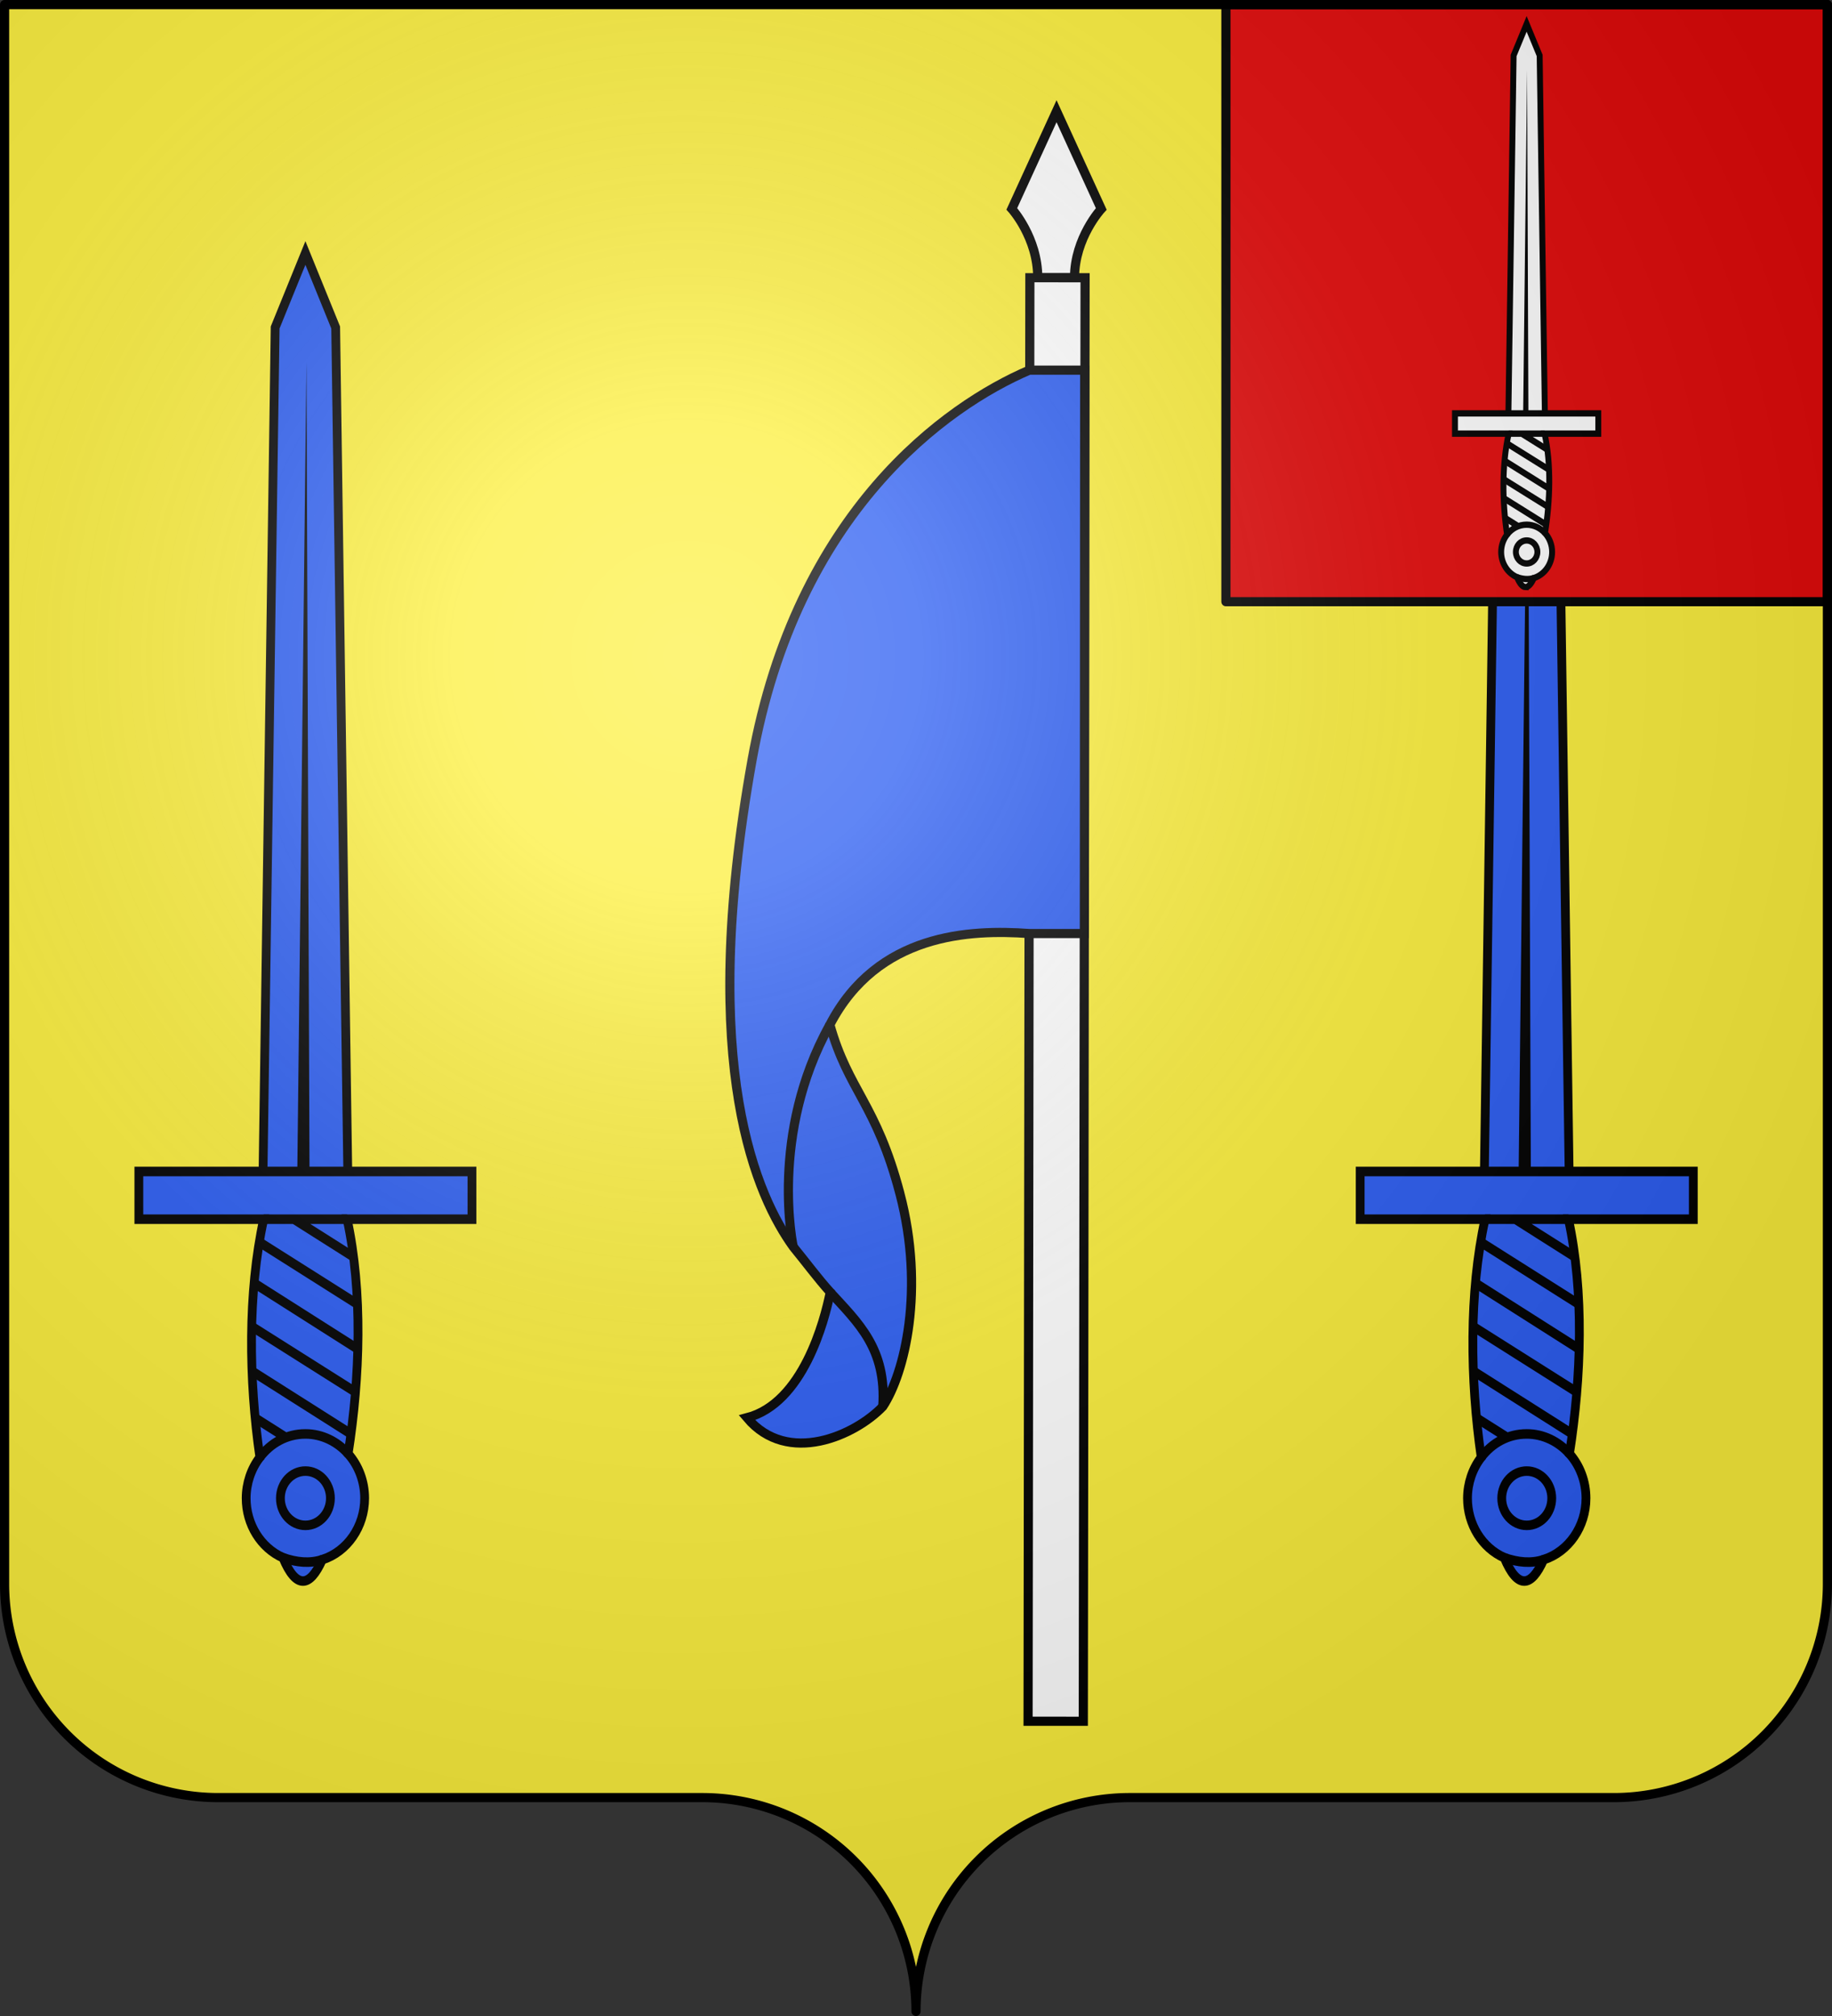 <?xml version="1.0" encoding="UTF-8" standalone="no"?>
<svg
   width="600"
   height="660"
   viewBox="-300 -295 600 660"
   version="1.1"
   id="svg25"
   sodipodi:docname="Blason de la famille Menu de Ménil.svg"
   inkscape:version="1.1 (1:1.1+202105261517+ce6663b3b7)"
   xmlns:inkscape="http://www.inkscape.org/namespaces/inkscape"
   xmlns:sodipodi="http://sodipodi.sourceforge.net/DTD/sodipodi-0.dtd"
   xmlns:xlink="http://www.w3.org/1999/xlink"
   xmlns="http://www.w3.org/2000/svg"
   xmlns:svg="http://www.w3.org/2000/svg">
  <rect x="-300" y="-295" width="600" height="660" fill="#333333" stroke="none"/>
  <sodipodi:namedview
     id="namedview27"
     pagecolor="#ffffff"
     bordercolor="#666666"
     borderopacity="1.0"
     inkscape:pageshadow="2"
     inkscape:pageopacity="0.0"
     inkscape:pagecheckerboard="0"
     showgrid="false"
     inkscape:zoom="0.42575758"
     inkscape:cx="138.57651"
     inkscape:cy="442.74021"
     inkscape:window-width="1366"
     inkscape:window-height="713"
     inkscape:window-x="0"
     inkscape:window-y="30"
     inkscape:window-maximized="1"
     inkscape:current-layer="layer3" />
  <defs
     id="defs13">
    <radialGradient
       id="Gradient1"
       gradientUnits="userSpaceOnUse"
       cy="-80"
       cx="-75"
       r="405">
      <stop
         stop-color="#fff"
         stop-opacity=".31"
         offset="0"
         id="stop2" />
      <stop
         stop-color="#fff"
         stop-opacity=".25"
         offset=".19"
         id="stop4" />
      <stop
         stop-color="#6b6b6b"
         stop-opacity=".125"
         offset=".6"
         id="stop6" />
      <stop
         stop-opacity=".125"
         offset="1"
         id="stop8" />
    </radialGradient>
    <clipPath
       id="shield_cut">
      <path
         id="shield"
         d="M-298.5,-293.5 h597 v517 a70,70 0 0,1 -70,70 h-158.5 a70,70 0 0,0 -70,70 70,70 0 0,0 -70,-70 h-158.5 a70,70 0 0,1 -70,-70z"
         style="stroke-linecap:round;stroke-linejoin:round" />
    </clipPath>
  </defs>
  <g
     id="layer4"
     inkscape:label="Fond écu"
     inkscape:groupmode="layer"
     sodipodi:insensitive="true">
    <use
       xlink:href="#shield"
       fill="#e20909"
       id="use15"
       x="0"
       y="0"
       width="100%"
       height="100%"
       style="fill:#fcef3c" />
  </g>
  <g
     id="layer3"
     inkscape:label="Meubles"
     inkscape:groupmode="layer">
    <path
       style="font-variation-settings:normal;fill:#ffffff;fill-opacity:1;stroke:#000000;stroke-width:3;stroke-linecap:butt;stroke-linejoin:miter;stroke-miterlimit:4;stroke-dasharray:none;stroke-dashoffset:0;stroke-opacity:1;stop-color:#000000"
       d="m 46.028,-258.596 -14.647,31.974 c 0,0 8.51,9.439 8.487,22.542 l 12.046,0.007 c 0.024,-13.103 8.76,-22.526 8.76,-22.526 z"
       id="path1309"
       sodipodi:nodetypes="cccccc" />
    <path
       style="font-variation-settings:normal;fill:#ffffff;fill-opacity:1;stroke:#000000;stroke-width:3;stroke-linecap:butt;stroke-linejoin:miter;stroke-miterlimit:4;stroke-dasharray:none;stroke-dashoffset:0;stroke-opacity:1;stop-color:#000000"
       d="m 55.376,-204.073 -18.082,-0.007 -0.588,472.582 18.086,0.008 z"
       id="path872"
       sodipodi:nodetypes="ccccc" />
    <path
       style="font-variation-settings:normal;fill:#2b5df2;fill-opacity:1;stroke:#000000;stroke-width:3;stroke-linecap:butt;stroke-linejoin:miter;stroke-miterlimit:4;stroke-dasharray:none;stroke-dashoffset:0;stroke-opacity:1;stop-color:#000000"
       d="M -5.244,95.841 C -13.005,66.242 -22.127,62.184 -28.209,40.473 -12.612,10.489 17.698,9.237 37.091,10.623 H 55.142 L 55.246,-173.814 H 37.091 c -27.002,11.555 -76.17,46.128 -90.772,127.576 -18.212,101.58 2.081,143.504 13.468,159.399 4.053,4.943 7.945,10.235 12.136,14.891 -1.884,9.441 -8.955,36.318 -27.273,41.088 13.322,15.841 35.456,5.766 44.476,-3.668 7.195,-10.843 13.841,-38.314 5.63,-69.631 z"
       id="path874"
       sodipodi:nodetypes="ccccccscccccc" />
    <path
       id="path5143"
       style="font-variation-settings:normal;fill:none;fill-opacity:1;stroke:#000000;stroke-width:3;stroke-linecap:butt;stroke-linejoin:miter;stroke-miterlimit:4;stroke-dasharray:none;stroke-dashoffset:0;stroke-opacity:1;stop-color:#000000"
       d="m -28.077,128.052 c 9.152,10.013 18.493,18.472 17.203,37.419 M -40.213,113.161 c 0,0 -8.002,-36.754 12.004,-72.688"
       sodipodi:nodetypes="cccc" />
    <g
       id="g75"
       transform="matrix(-0.674,0,0,-0.731,-143.74,224.439)"
       style="stroke-width:1.425">
      <path
         d="m 62.726,178.066 h 41.416 l -6,385.858 -14.708,33.355 -14.708,-33.355 z"
         style="fill:#2b5df2;fill-opacity:1;fill-rule:nonzero;stroke:#000000;stroke-width:4.274;stroke-miterlimit:4;stroke-dasharray:none;stroke-opacity:1"
         id="rect2770" />
      <path
         d="M 81.426,181.548 82.921,548.58 87.426,181.548 Z"
         style="fill:#000000;fill-opacity:1;fill-rule:evenodd;stroke:none;stroke-width:5.699;stroke-linecap:butt;stroke-linejoin:miter;stroke-miterlimit:4;stroke-dasharray:none;stroke-opacity:1"
         id="path2773" />
      <path
         id="rect4549"
         style="fill:#2b5df2;fill-opacity:1;fill-rule:nonzero;stroke:#000000;stroke-width:4.274;stroke-miterlimit:4;stroke-dasharray:none;stroke-opacity:1"
         d="m 84.621,2.5 c -3.152,0 -6.32,3.273 -9.387,9.584 -12.189,3.621 -20.558,14.81 -20.59,27.525 0.012,7.423 2.891,14.555 8.035,19.906 -5.848,34.523 -7.139,72.477 0.48,105.043 H 2.5 v 21.379 h 161.869 v -21.379 h -60.654 c 7.803,-33.068 7.306,-71.7 1.844,-106.645 4.282,-5.142 6.639,-11.614 6.666,-18.305 C 112.225,27.923 105.162,17.396 94.348,12.967 91.222,6.004 87.932,2.5 84.621,2.5 Z" />
      <path
         id="path4075"
         style="fill:none;stroke:#000000;stroke-width:4.274;stroke-linecap:butt;stroke-linejoin:miter;stroke-miterlimit:4;stroke-dasharray:none;stroke-opacity:1"
         d="m 63.16,164.559 h 40.555 M 62.68,59.516 c 5.236,5.425 12.62,8.884 20.755,8.884 9,0 16.845,-4.018 22.124,-10.485 M 94.348,12.967 C 87.76,10.839 81.295,10.234 75.234,12.084 m 8.199,15.369 c 6.713,-8e-4 12.155,5.443 12.152,12.156 0,6.711 -5.44,12.151 -12.151,12.151 -6.711,0 -12.151,-5.44 -12.151,-12.151 -0.003,-6.713 5.438,-12.156 12.15,-12.156 z m 9.167,39.163 14.909,8.708 M 61.658,68.599 109.319,96.465 M 59.658,87.458 109.134,116.28 m -50.282,-9.36 50.282,29.453 m -50.282,-9.453 47.902,27.931 m -47.095,-7.393 29.668,17.328" />
    </g>
    <use
       x="0"
       y="0"
       xlink:href="#g75"
       id="use1181"
       width="100%"
       height="100%"
       transform="translate(400)" />
    <rect
       style="fill:#e20909;stroke:#000000;stroke-width:3;stroke-linecap:round;stroke-linejoin:round;stroke-miterlimit:4;stroke-dasharray:none"
       id="rect2542"
       width="197"
       height="195.484"
       x="101.5"
       y="-293.5" />
    <g
       id="g3135"
       transform="matrix(-0.29,0,0,-0.31,224.186,-102.02)"
       style="stroke-width:3.336">
      <path
         d="m 62.726,178.066 h 41.416 l -6,385.858 -14.708,33.355 -14.708,-33.355 z"
         style="fill:#ffffff;fill-opacity:1;fill-rule:nonzero;stroke:#000000;stroke-width:6.671;stroke-miterlimit:4;stroke-dasharray:none;stroke-opacity:1"
         id="rect2770-3" />
      <path
         d="M 81.426,181.548 82.921,548.58 87.426,181.548 Z"
         style="fill:#000000;fill-opacity:1;fill-rule:evenodd;stroke:none;stroke-width:13.343;stroke-linecap:butt;stroke-linejoin:miter;stroke-miterlimit:4;stroke-dasharray:none;stroke-opacity:1"
         id="path2773-6" />
      <path
         id="rect4549-7"
         style="fill:#ffffff;fill-opacity:1;fill-rule:nonzero;stroke:#000000;stroke-width:6.671;stroke-miterlimit:4;stroke-dasharray:none;stroke-opacity:1"
         d="m 84.621,2.5 c -3.152,0 -6.32,3.273 -9.387,9.584 -12.189,3.621 -20.558,14.81 -20.59,27.525 0.012,7.423 2.891,14.555 8.035,19.906 -5.848,34.523 -7.139,72.477 0.48,105.043 H 2.5 v 21.379 h 161.869 v -21.379 h -60.654 c 7.803,-33.068 7.306,-71.7 1.844,-106.645 4.282,-5.142 6.639,-11.614 6.666,-18.305 C 112.225,27.923 105.162,17.396 94.348,12.967 91.222,6.004 87.932,2.5 84.621,2.5 Z" />
      <path
         id="path4075-5"
         style="fill:none;stroke:#000000;stroke-width:6.671;stroke-linecap:butt;stroke-linejoin:miter;stroke-miterlimit:4;stroke-dasharray:none;stroke-opacity:1"
         d="m 63.16,164.559 h 40.555 M 62.68,59.516 c 5.236,5.425 12.62,8.884 20.755,8.884 9,0 16.845,-4.018 22.124,-10.485 M 94.348,12.967 C 87.76,10.839 81.295,10.234 75.234,12.084 m 8.199,15.369 c 6.713,-8e-4 12.155,5.443 12.152,12.156 0,6.711 -5.44,12.151 -12.151,12.151 -6.711,0 -12.151,-5.44 -12.151,-12.151 -0.003,-6.713 5.438,-12.156 12.15,-12.156 z m 9.167,39.163 14.909,8.708 M 61.658,68.599 109.319,96.465 M 59.658,87.458 109.134,116.28 m -50.282,-9.36 50.282,29.453 m -50.282,-9.453 47.902,27.931 m -47.095,-7.393 29.668,17.328" />
    </g>
  </g>
  <g
     id="layer2"
     inkscape:label="Reflet final"
     inkscape:groupmode="layer"
     sodipodi:insensitive="true">
    <use
       xlink:href="#shield"
       fill="url(#Gradient1)"
       id="use19" />
  </g>
  <g
     id="layer1"
     inkscape:label="Contour final"
     inkscape:groupmode="layer"
     sodipodi:insensitive="true">
    <use
       xlink:href="#shield"
       style="fill:none;stroke:#000;stroke-width:3"
       id="use22" />
  </g>
</svg>
